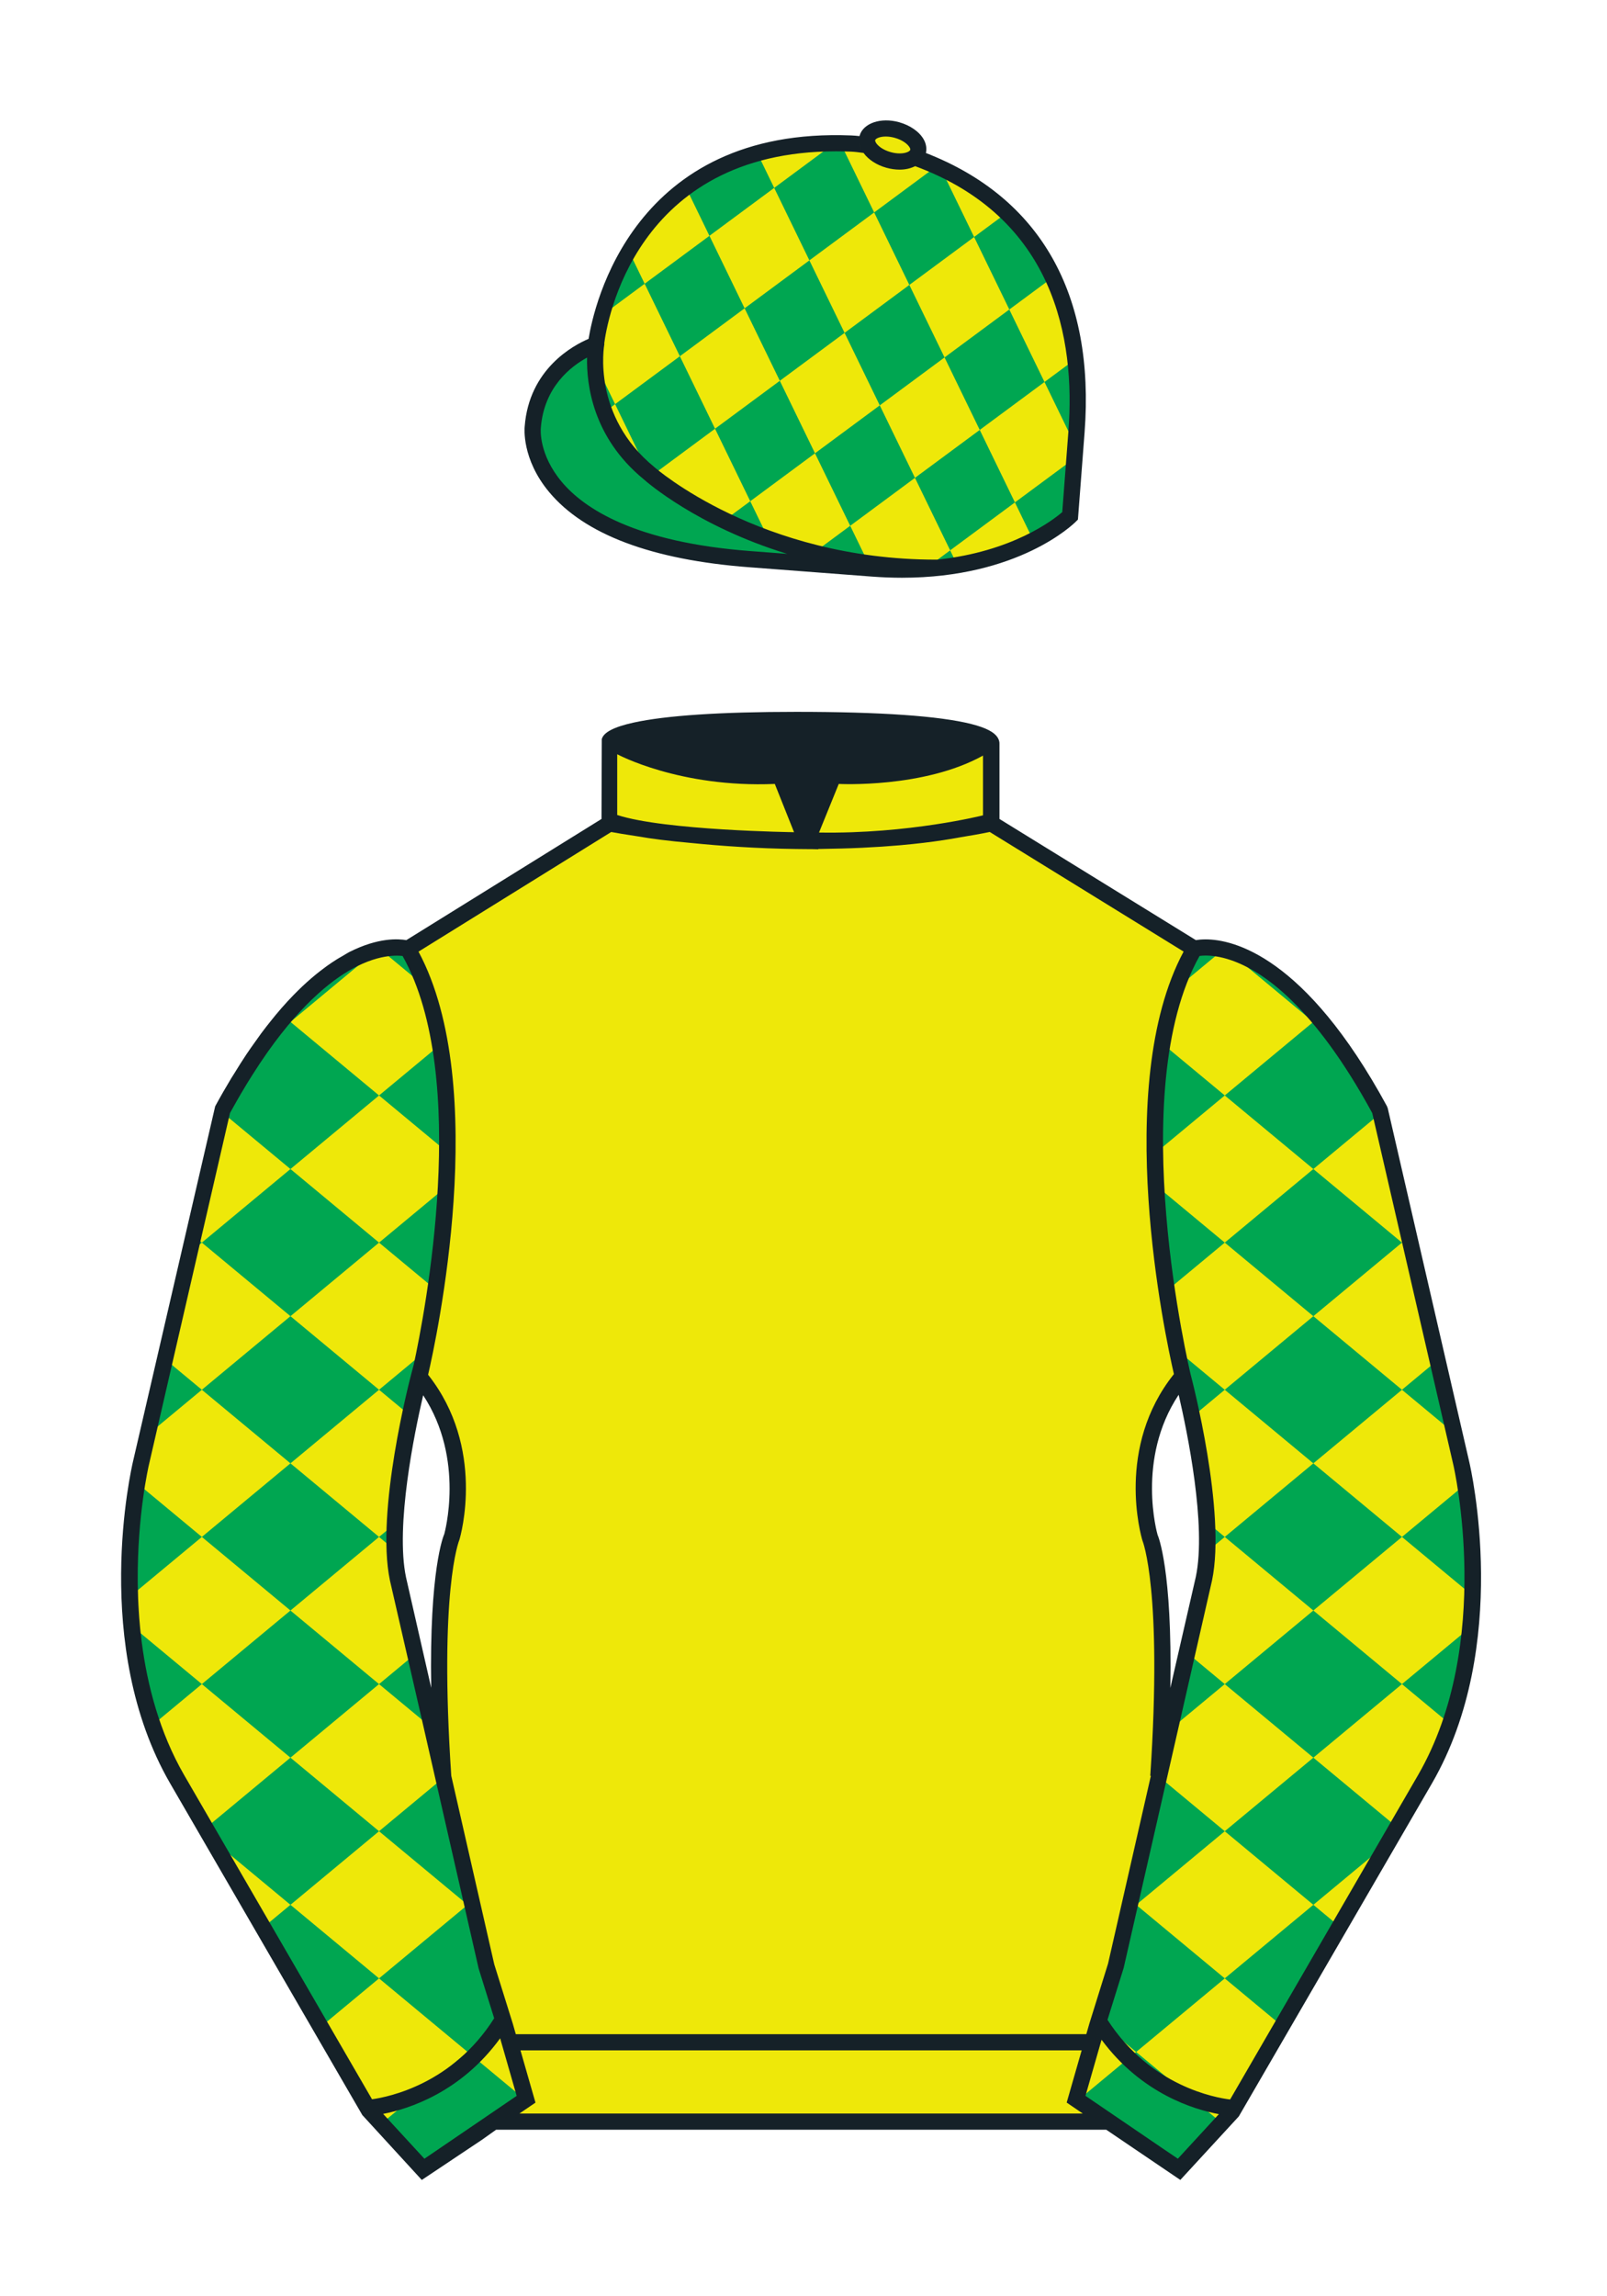 <?xml version="1.0" encoding="iso-8859-1"?>
<!-- Generator: Adobe Illustrator 25.3.0, SVG Export Plug-In . SVG Version: 6.00 Build 0)  -->
<svg version="1.1" id="CAP_-_Checked_Diamonds" xmlns="http://www.w3.org/2000/svg" xmlns:xlink="http://www.w3.org/1999/xlink"
	 x="0px" y="0px" viewBox="0 0 99.213 141.732" style="enable-background:new 0 0 99.213 141.732;" xml:space="preserve">
<path id="Jacket_Colour_1_" style="fill:#EEE809;" d="M90.215,90.314l-5.025-21.795c-6.287-11.574-11.451-9.961-11.451-9.961
	l-12.533-7.73v-2.458v-2.459c0,0,0.098-0.369-1.357-0.737c-1.457-0.369-4.467-0.737-10.689-0.737c-5.586,0-8.467,0.328-9.95,0.655
	c-1.484,0.328-1.571,0.655-1.571,0.655v2.54v2.54l-6.229,3.865l-6.228,3.865c0,0-0.074-0.019-0.202-0.038
	c-0.993-0.156-5.68-0.259-11.255,10.002L8.7,90.316c0,0-2.624,11.088,2.23,19.498l11.871,20.482l3.317,3.603l2.913-1.944
	l1.434-0.999l2.014-1.385l-2.008,1.381h2.276h1.747h1.747h17.457h14.752l1.434,1l2.912,1.944l3.318-3.604l11.869-20.483
	C92.838,101.4,90.215,90.314,90.215,90.314z M24.577,97.457c-0.876-4.19,1.312-12.487,1.313-12.492
	c3.652,4.394,1.996,9.92,1.996,9.92s-1.313,2.917-0.525,14.753l-0.92-4.007l3.586,15.722L24.577,97.457z M73.004,84.941
	c0,0,2.189,8.301,1.313,12.492l-2.801,12.205c0.787-11.836-0.525-14.753-0.525-14.753S69.326,89.339,73.004,84.941z"/>
<path id="Cap_Colour_1_" style="fill:#00A651;" d="M56.462,9.702c0.107-0.088,0.183-0.195,0.217-0.32
	c0.143-0.51-0.443-1.119-1.309-1.358c-0.863-0.239-1.678-0.02-1.82,0.491c-0.042,0.151-0.014,0.309,0.059,0.465
	c-0.39-0.063-0.763-0.108-1.076-0.121C38.096,8.281,36.791,21.276,36.791,21.276s-3.602,1.175-3.901,5.104
	c0,0-0.756,7.056,13.389,8.132l7.594,0.578c8.338,0.633,12.191-3.244,12.191-3.244l0.098-1.267l0.299-3.929
	C67.458,13.54,58.392,10.398,56.462,9.702z"/>
<g id="Sleeves_Colour">
	<path id="Right_Sleeve_Colour" style="fill:#00A651;" d="M72.795,133.898l-2.912-1.944l-1.434-1l-2.014-1.384l1.297-4.521
		l1.154-3.698l5.451-23.896c0.875-4.191-1.314-12.493-1.314-12.493s-4.328-17.816,0.715-26.404c0,0,5.164-1.613,11.451,9.961
		l5.025,21.795c0,0,2.623,11.087-2.232,19.497l-11.869,20.482L72.795,133.898"/>
	<path id="Left_Sleeve_Colour" style="fill:#00A651;" d="M26.118,133.9l2.913-1.944l1.434-0.999l2.014-1.385l-1.298-4.521
		l-1.154-3.698l-5.45-23.897C23.7,93.266,25.89,84.965,25.89,84.965s4.328-17.817-0.715-26.405c0,0-5.164-1.613-11.452,9.961
		L8.7,90.316c0,0-2.623,11.088,2.231,19.498l11.871,20.482L26.118,133.9"/>
</g>
<g id="Checked_Diamonds_1_">
	<polygon id="Checked_Diamonds_Right_15" style="fill:#EEE809;" points="70.144,126.654 67.913,124.801 67.835,125.052 
		66.537,129.572 66.587,129.607 	"/>
	<polygon id="Checked_Diamonds_Right_14" style="fill:#EEE809;" points="70.144,126.654 75.486,131.088 76.214,130.297 
		79.222,125.108 75.614,122.112 	"/>
	<polygon id="Checked_Diamonds_Right_13" style="fill:#EEE809;" points="81.084,117.571 82.776,118.975 85.914,113.56 	"/>
	<polygon id="Checked_Diamonds_Right_12" style="fill:#EEE809;" points="81.084,117.571 75.614,113.029 70.144,117.571 
		75.614,122.112 	"/>
	<path id="Checked_Diamonds_Right_11" style="fill:#EEE809;" d="M81.084,108.488l5.246,4.356l1.755-3.029
		c0.622-1.078,1.12-2.2,1.517-3.337l-3.049-2.531L81.084,108.488z"/>
	<polygon id="Checked_Diamonds_Right_10" style="fill:#EEE809;" points="75.614,103.947 72.338,106.666 71.64,109.729 
		75.614,113.029 81.084,108.488 	"/>
	<path id="Checked_Diamonds_Right_9" style="fill:#EEE809;" d="M86.554,103.947l4.334-3.598c0.056-0.611,0.093-1.21,0.114-1.792
		l-4.448-3.693l-5.47,4.541L86.554,103.947z"/>
	<path id="Checked_Diamonds_Right_8" style="fill:#EEE809;" d="M81.084,99.405l-5.47,4.542l-2.233-1.854l1.057-4.636
		c0.112-0.535,0.173-1.137,0.196-1.78l0.98-0.814L81.084,99.405z"/>
	<path id="Checked_Diamonds_Right_7" style="fill:#EEE809;" d="M86.554,94.864l3.997-3.318c-0.129-0.778-0.235-1.229-0.235-1.229
		l-0.403-1.747l-3.359-2.789l-5.47,4.541L86.554,94.864z"/>
	<path id="Checked_Diamonds_Right_6" style="fill:#EEE809;" d="M75.614,85.781l-1.931,1.604c0.377,1.802,0.82,4.331,0.932,6.65
		l0.999,0.83l5.47-4.542L75.614,85.781z"/>
	<polygon id="Checked_Diamonds_Right_5" style="fill:#EEE809;" points="86.554,85.781 88.834,83.888 87.324,77.337 86.554,76.698 
		81.084,81.239 	"/>
	<path id="Checked_Diamonds_Right_4" style="fill:#EEE809;" d="M75.614,76.698l-3.489,2.896c0.234,1.58,0.479,2.905,0.669,3.846
		l2.819,2.341l5.47-4.542L75.614,76.698z"/>
	<polygon id="Checked_Diamonds_Right_3" style="fill:#EEE809;" points="86.554,76.698 87.077,76.264 85.319,68.64 81.084,72.156 	
		"/>
	<path id="Checked_Diamonds_Right_2" style="fill:#EEE809;" d="M75.614,67.615l-4.21,3.495c0.01,0.725,0.035,1.444,0.073,2.153
		l4.137,3.435l5.47-4.542L75.614,67.615z"/>
	<path id="Checked_Diamonds_Right_1" style="fill:#EEE809;" d="M81.084,63.073l-5.33-4.426c-0.074-0.019-0.147-0.036-0.217-0.051
		l-2.766,2.297c-0.404,1.124-0.704,2.335-0.918,3.598l3.762,3.123L81.084,63.073z"/>
	<polygon id="Checked_Diamonds_Left_15" style="fill:#EEE809;" points="32.428,129.607 32.479,129.572 31.181,125.052 
		31.103,124.801 28.871,126.654 	"/>
	<polygon id="Checked_Diamonds_Left_14" style="fill:#EEE809;" points="23.401,122.112 19.794,125.108 22.802,130.297 
		23.53,131.088 28.871,126.654 	"/>
	<polygon id="Checked_Diamonds_Left_13" style="fill:#EEE809;" points="23.401,122.112 28.871,117.571 23.401,113.029 
		17.932,117.571 	"/>
	<polygon id="Checked_Diamonds_Left_12" style="fill:#EEE809;" points="13.102,113.56 16.24,118.975 17.932,117.571 	"/>
	<polygon id="Checked_Diamonds_Left_11" style="fill:#EEE809;" points="17.932,108.488 23.401,113.029 27.376,109.729 
		26.677,106.666 23.401,103.947 	"/>
	<path id="Checked_Diamonds_Left_10" style="fill:#EEE809;" d="M12.462,103.947l-3.049,2.531c0.398,1.137,0.895,2.259,1.517,3.337
		l1.755,3.029l5.246-4.356L12.462,103.947z"/>
	<path id="Checked_Diamonds_Left_9" style="fill:#EEE809;" d="M23.401,94.864l0.98,0.814c0.023,0.643,0.084,1.245,0.196,1.78
		l1.057,4.636l-2.233,1.854l-5.47-4.542L23.401,94.864z"/>
	<path id="Checked_Diamonds_Left_8" style="fill:#EEE809;" d="M17.932,99.405l-5.47-4.541l-4.448,3.693
		c0.02,0.582,0.058,1.182,0.114,1.792l4.334,3.598L17.932,99.405z"/>
	<path id="Checked_Diamonds_Left_7" style="fill:#EEE809;" d="M17.932,90.322l5.47,4.542l0.999-0.83
		c0.112-2.319,0.555-4.847,0.932-6.65l-1.931-1.604L17.932,90.322z"/>
	<path id="Checked_Diamonds_Left_6" style="fill:#EEE809;" d="M17.932,90.322l-5.47-4.541L9.103,88.57L8.7,90.316
		c0,0-0.106,0.45-0.235,1.229l3.997,3.318L17.932,90.322z"/>
	<path id="Checked_Diamonds_Left_5" style="fill:#EEE809;" d="M17.932,81.239l5.47,4.542l2.819-2.341
		c0.19-0.941,0.436-2.266,0.669-3.846l-3.489-2.896L17.932,81.239z"/>
	<polygon id="Checked_Diamonds_Left_4" style="fill:#EEE809;" points="17.932,81.239 12.462,76.698 11.692,77.337 10.182,83.888 
		12.462,85.781 	"/>
	<path id="Checked_Diamonds_Left_3" style="fill:#EEE809;" d="M17.932,72.156l5.47,4.542l4.137-3.435
		c0.038-0.709,0.063-1.428,0.073-2.153l-4.21-3.495L17.932,72.156z"/>
	<polygon id="Checked_Diamonds_Left_2" style="fill:#EEE809;" points="17.932,72.156 13.696,68.64 11.939,76.264 12.462,76.698 	"/>
	<path id="Checked_Diamonds_Left_1" style="fill:#EEE809;" d="M23.401,67.615l3.762-3.123c-0.214-1.263-0.514-2.474-0.918-3.598
		l-2.766-2.297c-0.07,0.015-0.143,0.032-0.217,0.051l-5.33,4.426L23.401,67.615z"/>
</g>
<g id="Diamonds">
	<path id="Diamonds_18" style="fill:#EEE809;" d="M59.102,34.878c2.01-0.339,3.574-0.934,4.701-1.511l-1.144-2.356l-3.999,2.958
		L59.102,34.878z"/>
	<path id="Diamonds_17" style="fill:#EEE809;" d="M52.49,32.453l1.276,2.629l0.107,0.008c1.176,0.089,2.253,0.082,3.253,0.015
		l1.535-1.136l-2.173-4.474L52.49,32.453z"/>
	<path id="Diamonds_16" style="fill:#EEE809;" d="M46.318,30.937l1.072,2.208c1.07,0.43,2.029,0.771,2.783,1.021l2.316-1.713
		l-2.173-4.474L46.318,30.937z"/>
	<path id="Diamonds_15" style="fill:#EEE809;" d="M40.273,29.327c0.19,0.151,0.378,0.302,0.589,0.445
		c1.275,0.865,2.65,1.614,3.984,2.253l1.472-1.089l-2.173-4.474L40.273,29.327z"/>
	<path id="Diamonds_14" style="fill:#EEE809;" d="M39.995,29.107l-2.02-4.161l-0.586,0.434
		C37.848,26.611,38.637,27.947,39.995,29.107z"/>
	<polygon id="Diamonds_13" style="fill:#EEE809;" points="66.395,27.511 64.485,23.578 60.487,26.536 62.659,31.01 66.336,28.29 	
		"/>
	<polygon id="Diamonds_12" style="fill:#EEE809;" points="54.315,25.02 56.488,29.494 60.487,26.536 58.314,22.062 	"/>
	<polygon id="Diamonds_11" style="fill:#EEE809;" points="48.144,23.504 50.317,27.978 54.315,25.02 52.143,20.546 	"/>
	<polygon id="Diamonds_10" style="fill:#EEE809;" points="45.971,19.03 41.973,21.988 44.145,26.462 48.144,23.504 	"/>
	<path id="Diamonds_9" style="fill:#EEE809;" d="M39.8,17.514l2.173,4.474l-3.999,2.958l-1.195-2.461
		c-0.034-0.634,0.006-1.034,0.006-1.034s-0.183,0.001-0.472,0.076l-0.019-0.04c0.299-0.145,0.497-0.211,0.497-0.211
		s0.075-0.722,0.372-1.812L39.8,17.514z"/>
	<path id="Diamonds_8" style="fill:#EEE809;" d="M66.393,22.166c-0.232-1.974-0.733-3.642-1.393-5.051l-2.688,1.989l2.173,4.474
		L66.393,22.166z"/>
	<polygon id="Diamonds_7" style="fill:#EEE809;" points="62.313,19.103 60.14,14.629 56.141,17.587 58.314,22.062 	"/>
	<polygon id="Diamonds_6" style="fill:#EEE809;" points="56.141,17.587 53.969,13.113 49.97,16.071 52.143,20.546 	"/>
	<polygon id="Diamonds_5" style="fill:#EEE809;" points="49.97,16.071 47.797,11.597 43.799,14.555 45.971,19.03 	"/>
	<path id="Diamonds_4" style="fill:#EEE809;" d="M42.355,11.583c-1.573,1.162-2.709,2.561-3.525,3.933l0.97,1.998l3.999-2.958
		L42.355,11.583z"/>
	<path id="Diamonds_3" style="fill:#EEE809;" d="M58.059,10.343l2.081,4.285l2.028-1.501C60.736,11.737,59.219,10.875,58.059,10.343
		z"/>
	<path id="Diamonds_2" style="fill:#EEE809;" d="M56.462,9.702c0.107-0.088,0.183-0.195,0.217-0.32
		c0.143-0.51-0.443-1.119-1.309-1.358c-0.863-0.239-1.678-0.02-1.82,0.491c-0.042,0.151-0.014,0.309,0.059,0.465
		c-0.39-0.063-0.763-0.108-1.076-0.121C52.316,8.85,52.111,8.854,51.9,8.852l2.069,4.261l3.875-2.867
		C57.251,9.984,56.767,9.812,56.462,9.702z"/>
	<path id="Diamonds_1" style="fill:#EEE809;" d="M46.761,9.462l1.037,2.135l3.716-2.75C49.723,8.855,48.145,9.077,46.761,9.462z"/>
</g>
<path id="Collar_Colour_1_" style="display:none;fill:#FFFFFF;" d="M47.835,48.387l1.188,2.979c0,0-8-0.104-10.917-1.063v-3.75
	C38.106,46.554,41.949,48.637,47.835,48.387z M51.783,48.387l-1.219,3c5.563,0.094,10.125-1.063,10.125-1.063v-3.688
	C57.033,48.669,51.783,48.387,51.783,48.387z"/>
<path id="Collar_Outline_Colour" style="display:none;fill:#FFFFFF;" d="M60.447,46.2c-3.439,1.912-8.389,1.699-8.637,1.688
	l-0.356-0.02l-1.627,4.006l0.729,0.013c0.22,0.003,0.437,0.005,0.654,0.005c5.209,0,9.425-1.039,9.603-1.083l0.377-0.096v-4.926
	L60.447,46.2z M60.189,47.449v2.479c-1.057,0.233-4.63,0.944-8.884,0.964l0.811-1.994C53.23,48.92,57.058,48.879,60.189,47.449z
	 M48.168,47.873l-0.354,0.015c-5.621,0.249-9.435-1.754-9.469-1.773l-0.738-0.399v4.951l0.344,0.112
	c2.948,0.969,10.736,1.083,11.066,1.088l0.748,0.01L48.168,47.873z M47.5,48.899l0.778,1.95c-2.058-0.053-7.21-0.251-9.672-0.918
	v-2.592C40.016,47.941,43.194,49.014,47.5,48.899z"/>
<path id="Cuffs_Colour" style="display:none;fill:#FFFFFF;" d="M23.688,130.48c0,0,4.605-0.855,7.192-4.699l1.021,3.536
	l-5.696,3.893L23.688,130.48z M75.216,130.523c0,0-4.605-0.855-7.191-4.699l-1.021,3.535l5.697,3.893L75.216,130.523z"/>
<path id="Peak_Colour" style="display:none;fill:#FFFFFF;" d="M51.857,34.685c0,0-8.164,0.225-12.666-1.504
	c-4.612-1.771-7.675-4.968-5.681-9.057c1.304-2.673,3.275-2.673,3.275-2.673s-0.572,5.167,4.077,8.321
	C45.641,33.014,51.857,34.685,51.857,34.685z"/>
<polygon id="Button_Colour" style="display:none;fill:#FFFFFF;" points="55.656,8.031 54.25,7.953 53.641,8.453 53.641,9.156 
	54.453,9.75 55.781,10.016 56.672,9.531 56.672,8.531 "/>
<path id="Jacket" style="fill:#152128;" d="M90.702,90.201l-5.025-21.795l-0.048-0.126c-5.05-9.295-9.512-10.299-11.196-10.299
	c-0.128,0-0.242,0.006-0.343,0.014c-0.101,0.009-0.188,0.02-0.26,0.032l-12.125-7.479v-4.611c0.009-0.128-0.025-0.266-0.099-0.391
	c-0.209-0.354-0.729-0.627-1.636-0.857c-1.973-0.499-5.61-0.752-10.812-0.752c-4.67,0-8.054,0.225-10.058,0.667
	c-1.199,0.265-1.835,0.597-1.947,1.015l-0.017,4.93l-12.05,7.478c-0.491-0.081-1.713-0.173-3.499,0.724
	c-0.152,0.076-0.302,0.178-0.453,0.264c-0.11,0.063-0.218,0.122-0.331,0.193c-0.206,0.127-0.411,0.266-0.616,0.412
	c-0.042,0.03-0.084,0.063-0.126,0.094c-0.748,0.546-1.49,1.216-2.226,2.006c-0.03,0.032-0.059,0.062-0.089,0.094
	c-0.247,0.268-0.492,0.55-0.737,0.845c-0.071,0.085-0.143,0.176-0.214,0.264c-0.225,0.279-0.449,0.562-0.672,0.863
	c-0.119,0.16-0.241,0.337-0.362,0.507c-0.184,0.259-0.368,0.513-0.55,0.787c-0.246,0.368-0.495,0.766-0.745,1.173
	c-0.062,0.102-0.125,0.194-0.188,0.298c-0.328,0.544-0.659,1.118-0.993,1.733L8.213,90.201c-0.109,0.461-2.613,11.379,2.285,19.864
	l11.871,20.482l3.671,4.006l0.005-0.003l0,0l3.685-2.459l0.9-0.639h37.666l4.575,3.1l0.002-0.002l0,0l3.608-3.919l11.934-20.571
	C93.313,101.576,90.81,90.659,90.702,90.201z M51.783,48.387c0,0,5.25,0.281,8.906-1.75v3.688c0,0-4.563,1.156-10.125,1.063
	L51.783,48.387z M38.106,46.554c0,0,3.843,2.083,9.729,1.833l1.188,2.979c0,0-8-0.104-10.917-1.063V46.554z M37.735,51.354
	c0.277,0.051,0.855,0.153,1.681,0.275c0.775,0.137,1.838,0.277,3.275,0.404c1.825,0.184,4.029,0.338,6.452,0.37l0,0.001h0.088
	c0.276,0.003,0.55,0.008,0.831,0.008c0.021,0,0.044-0.001,0.066-0.001l0.391,0.01l-0.007-0.018c0.129-0.001,0.262-0.006,0.392-0.008
	c0.364-0.005,0.715-0.012,1.057-0.022c0.417-0.012,0.83-0.025,1.254-0.046c0.836-0.039,1.601-0.09,2.299-0.151
	c0.037-0.003,0.073-0.006,0.11-0.01c1.009-0.09,1.874-0.196,2.603-0.308c0.279-0.04,0.555-0.092,0.834-0.137
	c0.086-0.016,0.175-0.031,0.256-0.046c0.597-0.1,1.194-0.198,1.788-0.323l11.969,7.383c-4.454,8.304-1.133,23.766-0.599,26.078
	c-3.606,4.516-2.034,9.983-1.943,10.274c0.013,0.029,1.246,3.066,0.484,14.519l0.036,0.005l-2.643,11.59l-1.157,3.71l-0.185,0.644
	H31.845l-0.187-0.651l-1.144-3.661l-2.654-11.637l0,0c-0.763-11.452,0.471-14.489,0.505-14.576c0.07-0.233,1.631-5.668-1.935-10.176
	c0.495-2.132,3.894-17.753-0.592-26.116L37.735,51.354z M71.469,94.742c-0.015-0.049-1.343-4.676,1.299-8.652
	c0.541,2.327,1.723,8.064,1.061,11.231l-1.574,6.861C72.381,96.862,71.496,94.793,71.469,94.742z M26.622,104.177l-1.556-6.823
	c-0.664-3.176,0.517-8.906,1.059-11.235c2.615,3.966,1.301,8.562,1.306,8.562C27.385,94.782,26.497,96.86,26.622,104.177z
	 M11.368,109.561c-1.521-2.635-2.274-5.55-2.618-8.201c-0.007-0.057-0.014-0.114-0.021-0.171c-0.055-0.443-0.097-0.878-0.131-1.303
	c-0.012-0.149-0.021-0.296-0.03-0.444c-0.018-0.271-0.03-0.536-0.041-0.797c-0.011-0.294-0.019-0.585-0.023-0.87
	c-0.001-0.068-0.001-0.133-0.001-0.2c-0.013-2.022,0.153-3.789,0.325-5.061c0.177-1.286,0.358-2.072,0.362-2.088L14.2,68.697
	c0.08-0.146,0.158-0.28,0.237-0.422c0.155-0.278,0.31-0.551,0.464-0.812c0.128-0.218,0.255-0.431,0.382-0.637
	c0.109-0.178,0.217-0.347,0.325-0.518c0.28-0.442,0.558-0.862,0.831-1.251c0.029-0.042,0.059-0.086,0.088-0.127
	c2.214-3.131,4.146-4.6,5.511-5.286c0.223-0.112,0.436-0.205,0.638-0.283c0.01-0.004,0.021-0.008,0.031-0.012
	c0.796-0.304,1.418-0.367,1.819-0.363c0.132,0.002,0.249,0.01,0.329,0.02c4.204,7.493,1.371,22.07,0.69,25.215l-0.156,0.592
	c-0.091,0.344-2.209,8.464-1.317,12.732l1.972,8.587l3.506,15.369l0.959,3.072c-2.557,4.045-6.483,4.854-7.541,5L11.368,109.561z
	 M26.201,133.244l-2.547-2.768c1.554-0.301,4.789-1.316,7.224-4.666l1.02,3.554L26.201,133.244z M32.07,130.453l0.989-0.673
	l-0.926-3.226H66.78l-0.925,3.223l0.993,0.676H32.07z M72.718,133.242l-0.945-0.64l-4.758-3.241l0.993-3.462
	c2.473,3.341,5.738,4.315,7.242,4.592L72.718,133.242z M87.55,109.56l-11.605,20.027c-0.88-0.105-4.917-0.807-7.57-4.918
	l0.999-3.207l5.453-23.905c0.889-4.259-1.229-12.38-1.317-12.714c-0.043-0.175-4.16-17.446,0.548-25.838
	c0.007-0.001,0.015-0.002,0.022-0.003c0.09-0.011,0.204-0.022,0.352-0.022c0.375,0,0.907,0.059,1.569,0.285
	c1.984,0.678,5.132,2.855,8.717,9.432l5.011,21.731C89.754,90.537,92.251,101.417,87.55,109.56z"/>
<path id="Cap_1_" style="fill:#152128;" d="M57.165,9.444c0.057-0.275,0.019-0.562-0.136-0.837c-0.27-0.478-0.84-0.875-1.524-1.065
	c-1.129-0.313-2.219,0.061-2.436,0.838c-0.002,0.007,0,0.014-0.001,0.021v0c-0.182-0.02-0.356-0.035-0.514-0.041
	C39.073,7.812,36.665,18.9,36.338,20.915c-0.927,0.393-3.675,1.851-3.945,5.412c-0.009,0.081-0.192,1.999,1.504,4.037
	c2.186,2.626,6.339,4.19,12.344,4.647l7.594,0.578c0.623,0.047,1.245,0.071,1.85,0.071c7.21,0,10.594-3.32,10.734-3.461l0.13-0.13
	l0.411-5.379C67.61,18.138,64.218,12.193,57.165,9.444z M56.922,9.944c-0.004,0.005-0.011,0.008-0.015,0.013
	C56.911,9.952,56.918,9.949,56.922,9.944z M54.684,8.427c0.179,0,0.365,0.026,0.554,0.079c0.512,0.142,0.815,0.408,0.92,0.593
	c0.035,0.061,0.05,0.116,0.039,0.151c-0.021,0.077-0.233,0.22-0.65,0.22c-0.18,0-0.366-0.026-0.554-0.079
	c-0.513-0.143-0.817-0.409-0.922-0.594c-0.034-0.061-0.048-0.114-0.039-0.147C54.058,8.556,54.3,8.427,54.684,8.427z M53.201,9.289
	c-0.083-0.146-0.135-0.296-0.157-0.445C53.067,8.993,53.118,9.143,53.201,9.289z M46.317,34.013
	c-7.098-0.54-10.24-2.614-11.625-4.258c-1.439-1.708-1.311-3.26-1.303-3.337c0.193-2.54,1.873-3.812,2.855-4.346
	c-0.036,1.647,0.343,4.926,3.496,7.509c0.186,0.167,3.299,2.898,8.858,4.605L46.317,34.013z M65.962,26.612l-0.381,4.997
	c-0.577,0.499-3.094,2.439-7.702,2.934c-0.029,0-0.058,0-0.086,0c-10.87,0-17.323-5.649-17.404-5.721
	c-3.844-3.149-3.107-7.426-3.074-7.606l-0.013-0.003c0.16-1.266,1.872-11.873,14.309-11.873c0.295,0,0.595,0.006,0.903,0.018
	c0.235,0.009,0.51,0.04,0.8,0.082c0.296,0.408,0.802,0.746,1.411,0.915c0.275,0.076,0.552,0.115,0.821,0.115
	c0.371,0,0.689-0.082,0.954-0.214l0,0C65.094,13.439,66.397,20.895,65.962,26.612z"/>
<path id="OUTLINE_MASK_1_" style="fill:none;" d="M90.215,90.314l-5.025-21.795c-6.287-11.574-11.451-9.961-11.451-9.961
	l-12.533-7.73v-2.458v-2.459c0,0,0.098-0.369-1.357-0.737c-1.457-0.369-4.467-0.737-10.689-0.737c-5.586,0-8.467,0.328-9.95,0.655
	c-1.484,0.328-1.571,0.655-1.571,0.655v2.54v2.54l-6.229,3.865l-6.228,3.865c0,0-1.291-0.403-3.368,0.64
	c-2.077,1.044-4.94,3.534-8.084,9.321l-2.512,10.898L8.705,90.314c0,0-0.656,2.771-0.705,6.595
	c-0.049,3.822,0.509,8.697,2.936,12.902l5.935,10.241l5.936,10.241l1.659,1.803l1.658,1.802l3.317-2.213l1.03-0.732h2.276h1.747
	h1.747h17.457h14.752l4.346,2.944l3.318-3.604l11.869-20.483C92.838,101.4,90.215,90.314,90.215,90.314z M27.886,94.886
	c0,0-1.313,2.917-0.525,14.753l-2.803-12.205c-0.875-4.191,1.313-12.492,1.313-12.492C29.55,89.339,27.886,94.886,27.886,94.886z
	 M74.316,97.434l-2.801,12.205c0.787-11.836-0.525-14.753-0.525-14.753s-1.664-5.547,2.014-9.944
	C73.004,84.941,75.193,93.242,74.316,97.434z"/>
<rect id="JACKET_BOTTOM_MASK" x="23.44" y="126.167" style="fill:none;" width="52.333" height="9.5"/>
<path id="SLEEVES_MASK_2_" style="fill:none;" d="M72.795,133.898l-2.912-1.944l-1.434-1l-2.014-1.384l1.297-4.521l1.154-3.698
	l5.451-23.896c0.875-4.191-1.314-12.493-1.314-12.493s-4.328-17.816,0.715-26.404c0,0,5.164-1.613,11.451,9.961l5.025,21.795
	c0,0,2.623,11.087-2.232,19.497l-11.869,20.482L72.795,133.898 M26.118,133.9l2.913-1.944l1.434-0.999l2.014-1.385l-1.298-4.521
	l-1.154-3.698l-5.45-23.897C23.7,93.266,25.89,84.965,25.89,84.965s4.328-17.817-0.715-26.405c0,0-5.164-1.613-11.452,9.961
	L8.7,90.316c0,0-2.623,11.088,2.231,19.498l11.871,20.482L26.118,133.9"/>
<path id="CUFFS_MASK_1_" style="fill:none;" d="M23.688,130.48c0,0,4.605-0.855,7.192-4.699l1.021,3.536l-5.696,3.893L23.688,130.48
	z M75.216,130.523c0,0-4.605-0.855-7.191-4.699l-1.021,3.535l5.697,3.893L75.216,130.523z"/>
<path id="JACKET_MASK_3_" style="fill:none;" d="M73.023,84.961c0,0-4.328-17.816,0.715-26.404l-12.533-7.73v-2.458v-2.459
	c0,0,0.098-0.369-1.357-0.737c-1.457-0.369-4.467-0.737-10.689-0.737c-5.586,0-8.467,0.328-9.95,0.655
	c-1.484,0.328-1.571,0.655-1.571,0.655v2.54v2.54l-6.229,3.865l-6.228,3.865c0,0-0.23-0.065-0.633-0.072
	c0.405,0.007,0.628,0.075,0.628,0.075c5.043,8.587,0.715,26.405,0.715,26.405l0,0c3.652,4.394,1.996,9.92,1.996,9.92
	s-1.313,2.917-0.525,14.753l2.666,11.715l1.154,3.698l1.298,4.521l-2.008,1.381h2.276h1.747h1.747h17.457h14.752l-2.014-1.384
	l1.297-4.521l1.154-3.698l2.629-11.712c0.787-11.836-0.525-14.753-0.525-14.753s-1.664-5.547,2.014-9.944"/>
<path id="COLLAR_MASK" style="fill:none;" d="M47.835,48.387l1.188,2.979c0,0-8-0.104-10.917-1.063v-3.75
	C38.106,46.554,41.949,48.637,47.835,48.387z M51.783,48.387l-1.219,3c5.563,0.094,10.125-1.063,10.125-1.063v-3.688
	C57.033,48.669,51.783,48.387,51.783,48.387z"/>
<path id="CAP_MASK" style="fill:none;" d="M56.462,9.702c0.107-0.088,0.183-0.195,0.217-0.32c0.143-0.51-0.443-1.119-1.309-1.358
	c-0.863-0.239-1.678-0.02-1.82,0.491c-0.042,0.151-0.014,0.309,0.059,0.465c-0.39-0.063-0.763-0.108-1.076-0.121
	C38.096,8.281,36.791,21.276,36.791,21.276s-3.602,1.175-3.901,5.104c0,0-0.756,7.056,13.389,8.132l7.594,0.578
	c8.338,0.633,12.191-3.244,12.191-3.244l0.098-1.267l0.299-3.929C67.458,13.54,58.392,10.398,56.462,9.702z"/>
<path id="PEAK_MASK" style="fill:none;" d="M51.857,34.685c0,0-8.164,0.225-12.666-1.504c-4.612-1.771-7.675-4.968-5.681-9.057
	c1.304-2.673,3.275-2.673,3.275-2.673s-0.572,5.167,4.077,8.321C45.641,33.014,51.857,34.685,51.857,34.685z"/>
</svg>
